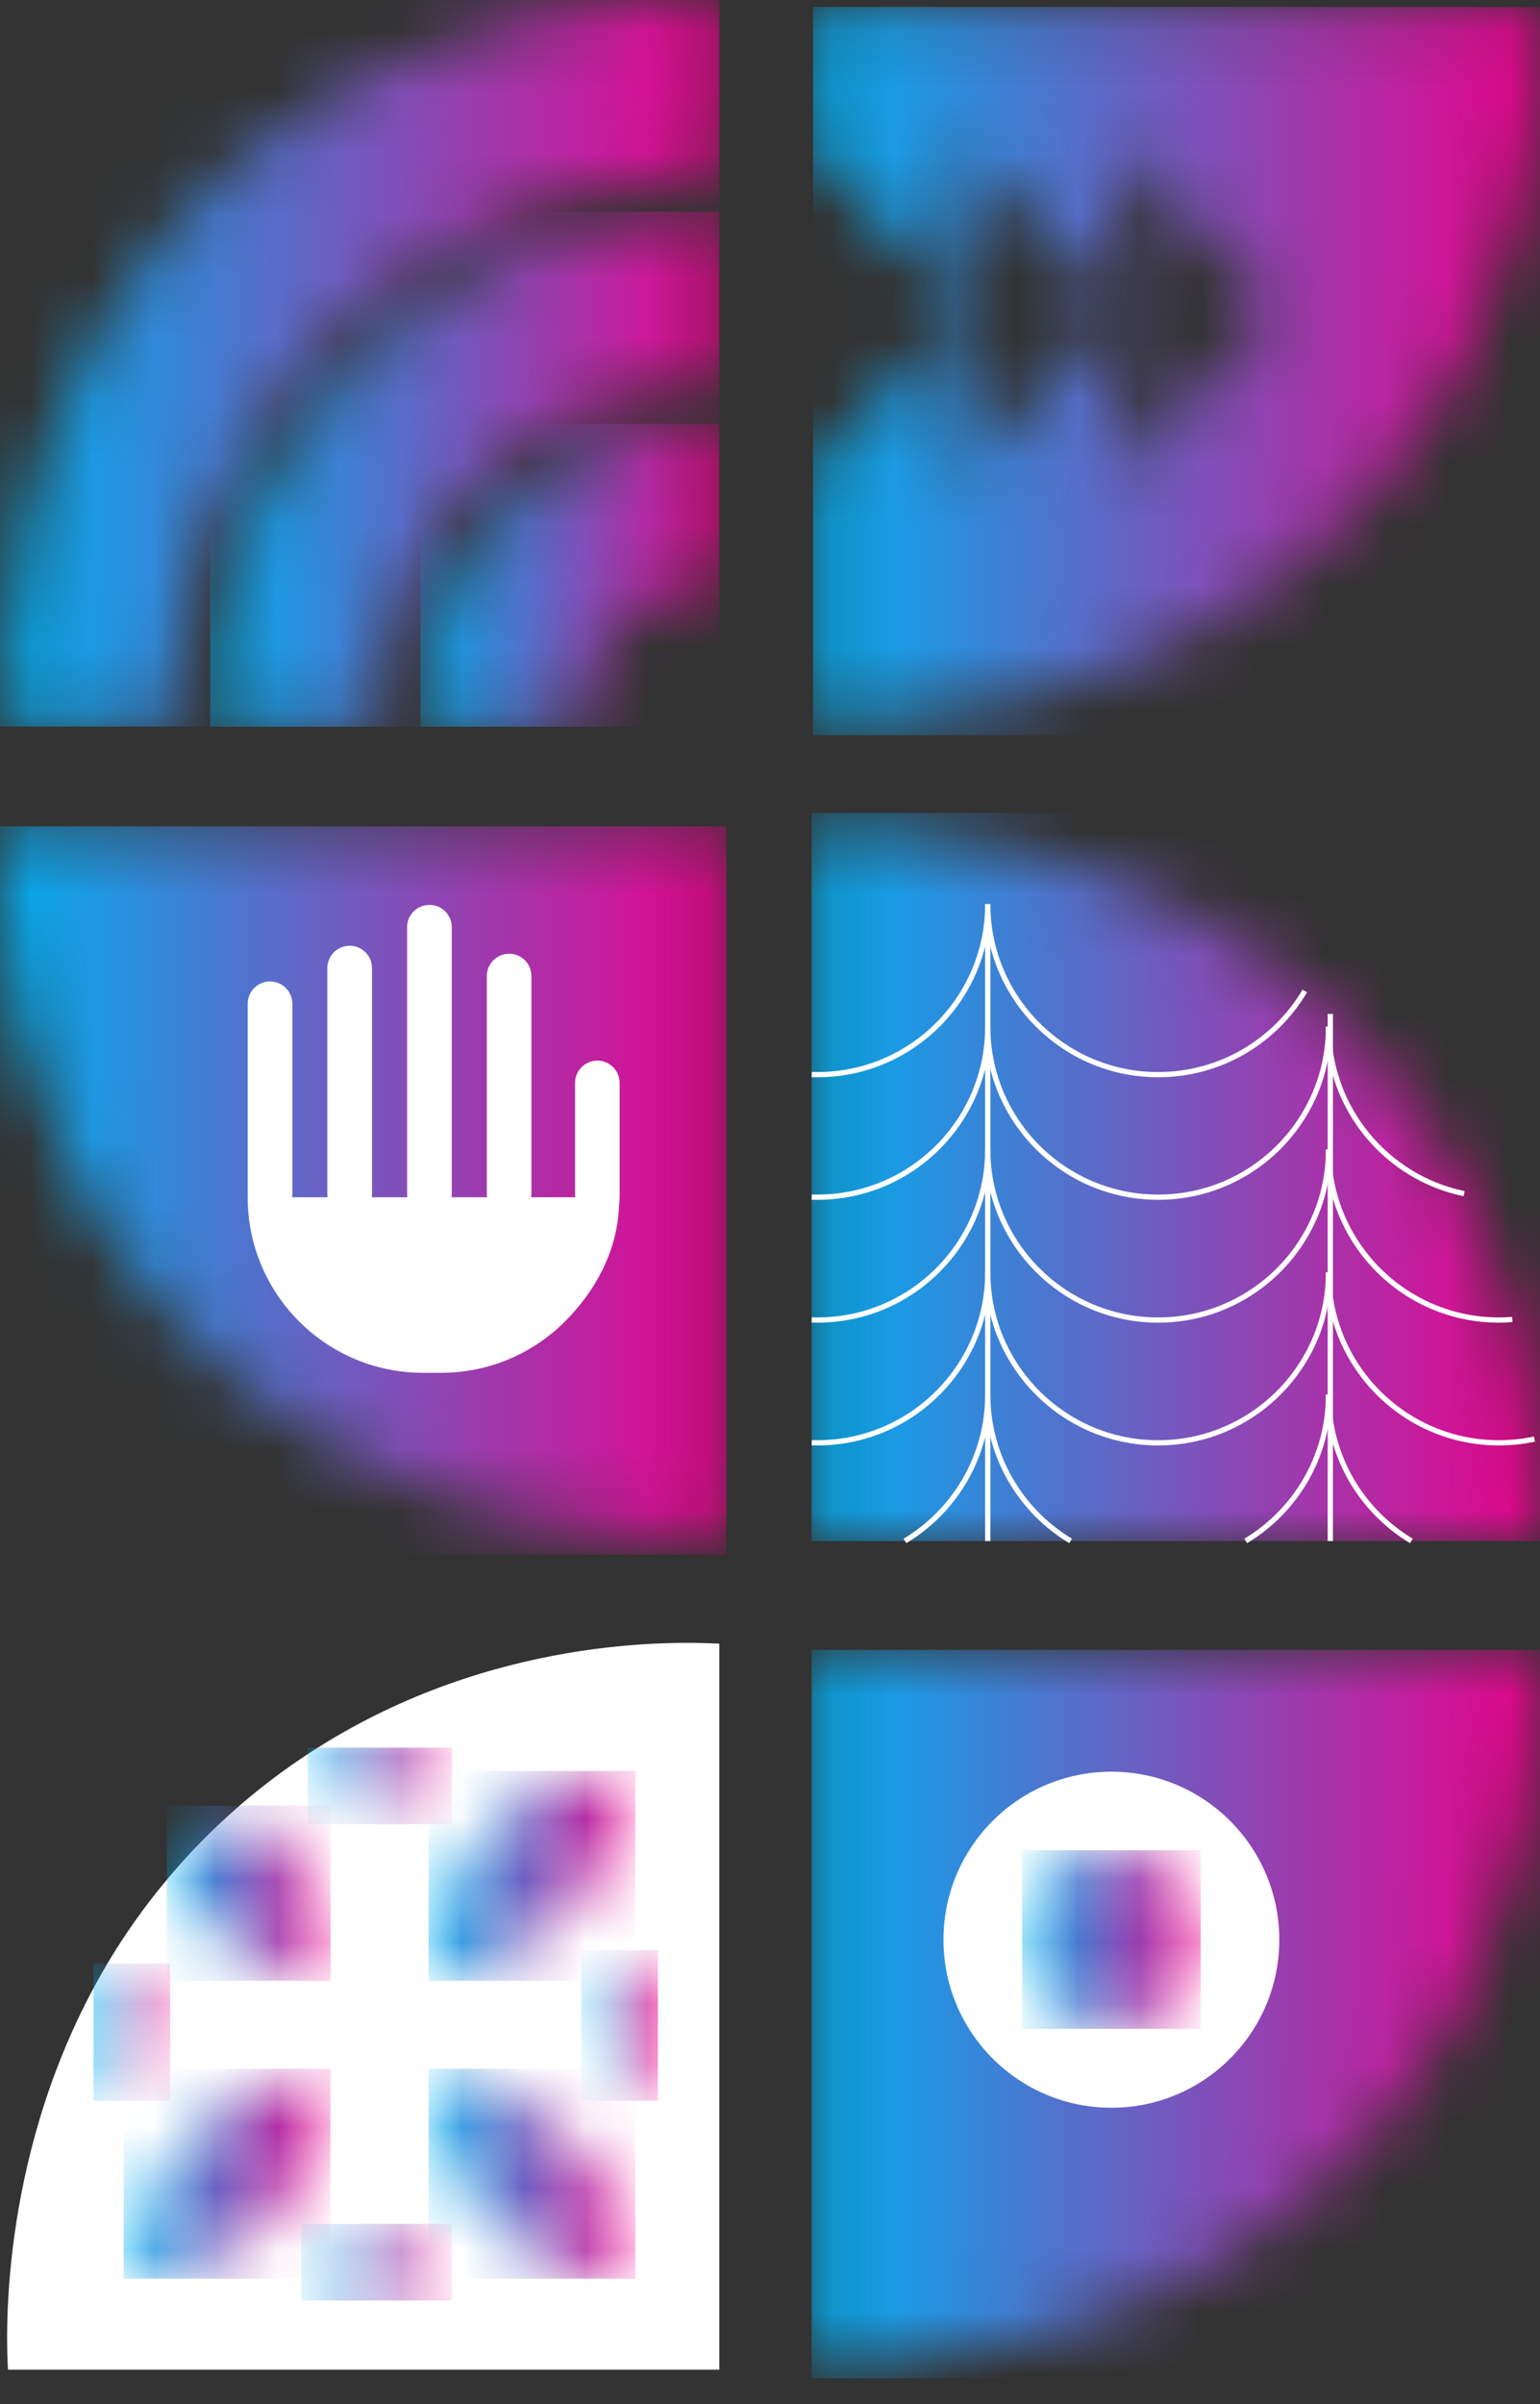 <svg width="25" height="39" viewBox="0 0 25 39" fill="none" xmlns="http://www.w3.org/2000/svg">
<rect x="0" y="0" width="25" height="39" fill="#333333" stroke="none"/>
<mask id="mask0_458_10773" style="mask-type:luminance" maskUnits="userSpaceOnUse" x="13" y="0" width="12" height="12">
<path d="M13.199 0.113V2.422L15.671 5.042V2.376L18.187 5.042V2.376L20.703 5.042L18.187 7.707V5.042L15.671 7.707V5.042L13.199 7.662V11.661C13.79 11.698 18.921 11.927 22.4 7.843C25.11 4.661 25.02 0.972 24.977 0.113C21.051 0.113 17.125 0.113 13.199 0.113Z" fill="white"/>
</mask>
<g mask="url(#mask0_458_10773)">
<path d="M25.11 0.113H13.199V11.927H25.11V0.113Z" fill="url(#paint0_linear_458_10773)"/>
</g>
<mask id="mask1_458_10773" style="mask-type:luminance" maskUnits="userSpaceOnUse" x="0" y="0" width="12" height="12">
<path d="M11.678 0.013V2.827C6.783 2.827 2.815 6.795 2.815 11.691V11.79H0.131C0.094 11.2 -0.135 6.068 3.949 2.59C7.132 -0.121 10.82 -0.03 11.678 0.013Z" fill="white"/>
</mask>
<g mask="url(#mask1_458_10773)">
<path d="M11.678 -0.125H-0.135V11.787H11.678V-0.125Z" fill="url(#paint1_linear_458_10773)"/>
</g>
<mask id="mask2_458_10773" style="mask-type:luminance" maskUnits="userSpaceOnUse" x="3" y="3" width="9" height="9">
<path d="M11.677 3.434V6.218C8.641 6.218 6.178 8.68 6.178 11.716V11.79H3.414V11.697C3.414 7.134 7.114 3.434 11.677 3.434Z" fill="white"/>
</mask>
<g mask="url(#mask2_458_10773)">
<path d="M11.677 3.434H3.413V11.79H11.677V3.434Z" fill="url(#paint2_linear_458_10773)"/>
</g>
<mask id="mask3_458_10773" style="mask-type:luminance" maskUnits="userSpaceOnUse" x="6" y="6" width="6" height="6">
<path d="M11.676 6.875V9.437C10.464 9.437 9.48 10.419 9.48 11.633V11.79H6.824V11.726C6.824 9.046 8.997 6.875 11.676 6.875Z" fill="white"/>
</mask>
<g mask="url(#mask3_458_10773)">
<path d="M11.676 6.875H6.825V11.79H11.676V6.875Z" fill="url(#paint3_linear_458_10773)"/>
</g>
<mask id="mask4_458_10773" style="mask-type:luminance" maskUnits="userSpaceOnUse" x="0" y="13" width="12" height="12">
<path d="M11.791 13.406V24.954C11.2 24.99 6.069 25.22 2.59 21.135C-0.121 17.953 -0.03 14.265 0.013 13.406C3.939 13.406 7.865 13.406 11.791 13.406Z" fill="white"/>
</mask>
<g mask="url(#mask4_458_10773)">
<path d="M11.791 13.406H-0.121V25.22H11.791V13.406Z" fill="url(#paint4_linear_458_10773)"/>
</g>
<mask id="mask5_458_10773" style="mask-type:luminance" maskUnits="userSpaceOnUse" x="4" y="14" width="7" height="9">
<path d="M10.058 17.568V19.372C10.058 19.443 10.056 19.482 10.046 19.585C10.012 20.316 9.656 20.951 9.172 21.437C8.657 21.952 7.946 22.271 7.159 22.271H6.866C5.293 22.271 4.02 20.996 4.02 19.423H4.024C4.021 19.407 4.02 19.389 4.02 19.372V16.283C4.02 16.083 4.182 15.922 4.381 15.922H4.383C4.581 15.922 4.744 16.083 4.744 16.283V19.372C4.744 19.389 4.743 19.407 4.74 19.423H5.317C5.314 19.407 5.313 19.389 5.313 19.372V15.705C5.313 15.505 5.476 15.343 5.676 15.343C5.777 15.343 5.867 15.384 5.931 15.45C5.997 15.515 6.037 15.604 6.037 15.705V19.372C6.037 19.389 6.036 19.407 6.033 19.423H6.612C6.609 19.407 6.608 19.389 6.608 19.372V15.041C6.608 14.841 6.77 14.68 6.969 14.68H6.971C7.169 14.68 7.332 14.841 7.332 15.041V19.372C7.332 19.389 7.331 19.407 7.328 19.423H7.905C7.902 19.407 7.901 19.389 7.901 19.372V15.835C7.901 15.635 8.064 15.472 8.264 15.472C8.363 15.472 8.455 15.513 8.52 15.578C8.586 15.644 8.626 15.734 8.626 15.835V19.372C8.626 19.389 8.624 19.407 8.622 19.423H9.338C9.335 19.407 9.334 19.389 9.334 19.372V17.568C9.334 17.368 9.497 17.206 9.695 17.206H9.697C9.895 17.207 10.058 17.368 10.058 17.568Z" fill="white"/>
</mask>
<g mask="url(#mask5_458_10773)">
<path d="M10.059 14.68H4.02V22.271H10.059V14.68Z" fill="url(#paint5_linear_458_10773)"/>
</g>
<path d="M10.059 17.568V19.372C10.059 19.443 10.057 19.482 10.048 19.585C10.013 20.316 9.658 20.951 9.173 21.437C8.658 21.952 7.947 22.271 7.161 22.271H6.867C5.295 22.271 4.021 20.996 4.021 19.423H4.025C4.022 19.407 4.021 19.389 4.021 19.372V16.283C4.021 16.083 4.184 15.922 4.383 15.922H4.384C4.583 15.922 4.746 16.083 4.746 16.283V19.372C4.746 19.389 4.744 19.407 4.742 19.423H5.318C5.316 19.407 5.314 19.389 5.314 19.372V15.705C5.314 15.505 5.477 15.343 5.677 15.343C5.778 15.343 5.868 15.384 5.933 15.45C5.999 15.515 6.039 15.604 6.039 15.705V19.372C6.039 19.389 6.037 19.407 6.035 19.423H6.613C6.61 19.407 6.609 19.389 6.609 19.372V15.041C6.609 14.841 6.772 14.68 6.971 14.68H6.972C7.171 14.68 7.334 14.841 7.334 15.041V19.372C7.334 19.389 7.332 19.407 7.33 19.423H7.907C7.904 19.407 7.903 19.389 7.903 19.372V15.835C7.903 15.635 8.065 15.472 8.266 15.472C8.365 15.472 8.456 15.513 8.521 15.578C8.587 15.644 8.627 15.734 8.627 15.835V19.372C8.627 19.389 8.626 19.407 8.623 19.423H9.339C9.337 19.407 9.335 19.389 9.335 19.372V17.568C9.335 17.368 9.498 17.206 9.697 17.206H9.698C9.896 17.207 10.059 17.368 10.059 17.568Z" fill="white"/>
<mask id="mask6_458_10773" style="mask-type:luminance" maskUnits="userSpaceOnUse" x="13" y="13" width="12" height="12">
<path d="M13.176 25V13.452C13.767 13.415 18.898 13.186 22.377 17.27C25.088 20.452 24.997 24.141 24.954 25C21.028 25 17.102 25 13.176 25Z" fill="white"/>
</mask>
<g mask="url(#mask6_458_10773)">
<path d="M25.088 13.188H13.176V25.001H25.088V13.188Z" fill="url(#paint6_linear_458_10773)"/>
</g>
<path d="M11.677 26.665V38.443H0.13C0.103 38.009 -0.028 35.127 1.52 32.25C1.591 32.119 1.665 31.988 1.742 31.856C2.016 31.398 2.333 30.941 2.706 30.498C3.051 30.083 3.443 29.678 3.889 29.293C3.908 29.277 3.927 29.259 3.948 29.242C4.293 28.948 4.644 28.688 4.996 28.457C5.05 28.421 5.105 28.387 5.159 28.352C8.009 26.553 10.926 26.628 11.677 26.665Z" fill="white"/>
<mask id="mask7_458_10773" style="mask-type:luminance" maskUnits="userSpaceOnUse" x="2" y="33" width="4" height="4">
<path d="M2.007 36.967C2.053 36.633 2.242 35.57 3.157 34.667C4.026 33.81 5.024 33.614 5.366 33.562C5.366 33.768 5.34 35.247 4.124 36.231C3.264 36.926 2.312 36.967 2.007 36.967Z" fill="white"/>
</mask>
<g mask="url(#mask7_458_10773)">
<path d="M5.366 33.562H2.007V36.967H5.366V33.562Z" fill="url(#paint7_linear_458_10773)"/>
</g>
<mask id="mask8_458_10773" style="mask-type:luminance" maskUnits="userSpaceOnUse" x="6" y="33" width="5" height="4">
<path d="M10.315 36.967C10.269 36.633 10.08 35.57 9.165 34.667C8.297 33.81 7.299 33.614 6.957 33.562C6.957 33.768 6.983 35.247 8.199 36.231C9.059 36.926 10.01 36.967 10.315 36.967Z" fill="white"/>
</mask>
<g mask="url(#mask8_458_10773)">
<path d="M10.315 33.562H6.957V36.967H10.315V33.562Z" fill="url(#paint8_linear_458_10773)"/>
</g>
<mask id="mask9_458_10773" style="mask-type:luminance" maskUnits="userSpaceOnUse" x="2" y="29" width="4" height="4">
<path d="M5.368 32.135C5.025 32.084 4.027 31.888 3.159 31.031C2.982 30.857 2.834 30.678 2.707 30.498C3.051 30.082 3.443 29.678 3.889 29.293C3.968 29.347 4.047 29.404 4.125 29.467C5.341 30.451 5.368 31.931 5.368 32.135Z" fill="white"/>
</mask>
<g mask="url(#mask9_458_10773)">
<path d="M5.367 29.293H2.706V32.135H5.367V29.293Z" fill="url(#paint9_linear_458_10773)"/>
</g>
<mask id="mask10_458_10773" style="mask-type:luminance" maskUnits="userSpaceOnUse" x="6" y="28" width="5" height="5">
<path d="M10.315 28.73C10.269 29.065 10.08 30.128 9.165 31.031C8.297 31.888 7.299 32.084 6.957 32.135C6.957 31.93 6.983 30.45 8.199 29.466C9.059 28.771 10.01 28.731 10.315 28.73Z" fill="white"/>
</mask>
<g mask="url(#mask10_458_10773)">
<path d="M10.315 28.73H6.957V32.135H10.315V28.73Z" fill="url(#paint10_linear_458_10773)"/>
</g>
<mask id="mask11_458_10773" style="mask-type:luminance" maskUnits="userSpaceOnUse" x="4" y="36" width="4" height="2">
<path d="M6.113 36.078L4.891 37.321H7.335L6.113 36.078Z" fill="white"/>
</mask>
<g mask="url(#mask11_458_10773)">
<path d="M7.335 36.078H4.891V37.321H7.335V36.078Z" fill="url(#paint11_linear_458_10773)"/>
</g>
<mask id="mask12_458_10773" style="mask-type:luminance" maskUnits="userSpaceOnUse" x="9" y="31" width="2" height="4">
<path d="M9.438 32.859L10.68 34.081V31.637L9.438 32.859Z" fill="white"/>
</mask>
<g mask="url(#mask12_458_10773)">
<path d="M10.68 31.637H9.438V34.081H10.68V31.637Z" fill="url(#paint12_linear_458_10773)"/>
</g>
<mask id="mask13_458_10773" style="mask-type:luminance" maskUnits="userSpaceOnUse" x="1" y="31" width="2" height="4">
<path d="M1.741 31.855L2.761 32.859L1.519 34.08V32.249L1.741 31.855Z" fill="white"/>
</mask>
<g mask="url(#mask13_458_10773)">
<path d="M2.761 31.855H1.519V34.08H2.761V31.855Z" fill="url(#paint13_linear_458_10773)"/>
</g>
<mask id="mask14_458_10773" style="mask-type:luminance" maskUnits="userSpaceOnUse" x="4" y="28" width="4" height="2">
<path d="M5.158 28.352H7.336L6.115 29.594L4.995 28.456L5.158 28.352Z" fill="white"/>
</mask>
<g mask="url(#mask14_458_10773)">
<path d="M7.336 28.352H4.995V29.594H7.336V28.352Z" fill="url(#paint14_linear_458_10773)"/>
</g>
<mask id="mask15_458_10773" style="mask-type:luminance" maskUnits="userSpaceOnUse" x="13" y="26" width="12" height="13">
<path d="M13.176 26.766V38.313C13.767 38.35 18.898 38.58 22.377 34.495C25.088 31.313 24.997 27.624 24.954 26.766C21.028 26.766 17.102 26.766 13.176 26.766Z" fill="white"/>
</mask>
<g mask="url(#mask15_458_10773)">
<path d="M25.088 26.766H13.176V38.58H25.088V26.766Z" fill="url(#paint15_linear_458_10773)"/>
</g>
<path d="M20.768 31.468C20.768 32.974 19.548 34.194 18.042 34.194C16.537 34.194 15.316 32.974 15.316 31.468C15.316 29.963 16.537 28.742 18.042 28.742C19.548 28.742 20.768 29.962 20.768 31.468Z" fill="white"/>
<mask id="mask16_458_10773" style="mask-type:luminance" maskUnits="userSpaceOnUse" x="16" y="30" width="4" height="3">
<path d="M19.492 31.465C19.492 32.265 18.843 32.914 18.043 32.914C17.242 32.914 16.593 32.265 16.593 31.465C16.593 30.664 17.242 30.016 18.043 30.016C18.843 30.015 19.492 30.664 19.492 31.465Z" fill="white"/>
</mask>
<g mask="url(#mask16_458_10773)">
<path d="M19.492 30.016H16.593V32.914H19.492V30.016Z" fill="url(#paint16_linear_458_10773)"/>
</g>
<path d="M16.035 14.68V25.001" stroke="white" stroke-width="0.085" stroke-miterlimit="2.613"/>
<path d="M21.596 16.449V25.001" stroke="white" stroke-width="0.085" stroke-miterlimit="2.613"/>
<path d="M21.182 16.077C20.7 16.89 19.814 17.434 18.801 17.434C17.273 17.434 16.035 16.196 16.035 14.668" stroke="white" stroke-width="0.085" stroke-miterlimit="2.613"/>
<path d="M21.567 16.656C21.567 18.184 20.329 19.422 18.801 19.422C17.273 19.422 16.035 18.184 16.035 16.656" stroke="white" stroke-width="0.085" stroke-miterlimit="2.613"/>
<path d="M21.567 18.648C21.567 20.176 20.329 21.415 18.801 21.415C17.273 21.415 16.035 20.176 16.035 18.648" stroke="white" stroke-width="0.085" stroke-miterlimit="2.613"/>
<path d="M21.567 20.641C21.567 22.168 20.329 23.407 18.801 23.407C17.273 23.407 16.035 22.168 16.035 20.641" stroke="white" stroke-width="0.085" stroke-miterlimit="2.613"/>
<path d="M17.38 24.998C16.574 24.515 16.035 23.633 16.035 22.625M21.567 22.625C21.567 23.633 21.028 24.515 20.223 24.998" stroke="white" stroke-width="0.085" stroke-miterlimit="2.613"/>
<path d="M16.035 14.668C16.035 16.196 14.797 17.434 13.269 17.434C13.238 17.434 13.208 17.433 13.177 17.432" stroke="white" stroke-width="0.085" stroke-miterlimit="2.613"/>
<path d="M16.035 16.656C16.035 18.184 14.797 19.422 13.269 19.422C13.238 19.422 13.208 19.422 13.177 19.421" stroke="white" stroke-width="0.085" stroke-miterlimit="2.613"/>
<path d="M16.035 18.648C16.035 20.176 14.797 21.415 13.269 21.415C13.238 21.415 13.208 21.414 13.177 21.413" stroke="white" stroke-width="0.085" stroke-miterlimit="2.613"/>
<path d="M16.035 20.641C16.035 22.168 14.797 23.407 13.269 23.407C13.238 23.407 13.208 23.406 13.177 23.405" stroke="white" stroke-width="0.085" stroke-miterlimit="2.613"/>
<path d="M16.035 22.625C16.035 23.633 15.496 24.515 14.691 24.998" stroke="white" stroke-width="0.085" stroke-miterlimit="2.613"/>
<path d="M23.768 19.365C22.512 19.104 21.567 17.99 21.567 16.656" stroke="white" stroke-width="0.085" stroke-miterlimit="2.613"/>
<path d="M24.551 21.406C24.479 21.412 24.407 21.415 24.333 21.415C22.805 21.415 21.567 20.176 21.567 18.648" stroke="white" stroke-width="0.085" stroke-miterlimit="2.613"/>
<path d="M24.91 23.346C24.724 23.386 24.531 23.407 24.333 23.407C22.805 23.407 21.567 22.168 21.567 20.641" stroke="white" stroke-width="0.085" stroke-miterlimit="2.613"/>
<path d="M22.912 24.998C22.106 24.515 21.567 23.633 21.567 22.625" stroke="white" stroke-width="0.085" stroke-miterlimit="2.613"/>
<defs>
<linearGradient id="paint0_linear_458_10773" x1="13.199" y1="6.02" x2="24.987" y2="6.02" gradientUnits="userSpaceOnUse">
<stop stop-color="#00AEEF"/>
<stop offset="1" stop-color="#EC008C"/>
</linearGradient>
<linearGradient id="paint1_linear_458_10773" x1="0.117" y1="5.831" x2="11.68" y2="5.831" gradientUnits="userSpaceOnUse">
<stop stop-color="#00AEEF"/>
<stop offset="1" stop-color="#EC008C"/>
</linearGradient>
<linearGradient id="paint2_linear_458_10773" x1="3.414" y1="7.612" x2="11.677" y2="7.612" gradientUnits="userSpaceOnUse">
<stop stop-color="#00AEEF"/>
<stop offset="1" stop-color="#EC008C"/>
</linearGradient>
<linearGradient id="paint3_linear_458_10773" x1="6.825" y1="9.333" x2="11.676" y2="9.333" gradientUnits="userSpaceOnUse">
<stop stop-color="#00AEEF"/>
<stop offset="1" stop-color="#EC008C"/>
</linearGradient>
<linearGradient id="paint4_linear_458_10773" x1="0.001" y1="19.313" x2="11.793" y2="19.313" gradientUnits="userSpaceOnUse">
<stop stop-color="#00AEEF"/>
<stop offset="1" stop-color="#EC008C"/>
</linearGradient>
<linearGradient id="paint5_linear_458_10773" x1="0.001" y1="18.475" x2="11.793" y2="18.475" gradientUnits="userSpaceOnUse">
<stop stop-color="#00AEEF"/>
<stop offset="1" stop-color="#EC008C"/>
</linearGradient>
<linearGradient id="paint6_linear_458_10773" x1="13.176" y1="19.094" x2="24.968" y2="19.094" gradientUnits="userSpaceOnUse">
<stop stop-color="#00AEEF"/>
<stop offset="1" stop-color="#EC008C"/>
</linearGradient>
<linearGradient id="paint7_linear_458_10773" x1="2.008" y1="35.265" x2="5.366" y2="35.265" gradientUnits="userSpaceOnUse">
<stop stop-color="#00AEEF"/>
<stop offset="1" stop-color="#EC008C"/>
</linearGradient>
<linearGradient id="paint8_linear_458_10773" x1="6.957" y1="35.265" x2="10.315" y2="35.265" gradientUnits="userSpaceOnUse">
<stop stop-color="#00AEEF"/>
<stop offset="1" stop-color="#EC008C"/>
</linearGradient>
<linearGradient id="paint9_linear_458_10773" x1="2.706" y1="30.714" x2="5.367" y2="30.714" gradientUnits="userSpaceOnUse">
<stop stop-color="#00AEEF"/>
<stop offset="1" stop-color="#EC008C"/>
</linearGradient>
<linearGradient id="paint10_linear_458_10773" x1="6.957" y1="30.433" x2="10.315" y2="30.433" gradientUnits="userSpaceOnUse">
<stop stop-color="#00AEEF"/>
<stop offset="1" stop-color="#EC008C"/>
</linearGradient>
<linearGradient id="paint11_linear_458_10773" x1="4.891" y1="36.699" x2="7.335" y2="36.699" gradientUnits="userSpaceOnUse">
<stop stop-color="#00AEEF"/>
<stop offset="1" stop-color="#EC008C"/>
</linearGradient>
<linearGradient id="paint12_linear_458_10773" x1="9.438" y1="32.859" x2="10.678" y2="32.859" gradientUnits="userSpaceOnUse">
<stop stop-color="#00AEEF"/>
<stop offset="1" stop-color="#EC008C"/>
</linearGradient>
<linearGradient id="paint13_linear_458_10773" x1="1.519" y1="32.968" x2="2.763" y2="32.968" gradientUnits="userSpaceOnUse">
<stop stop-color="#00AEEF"/>
<stop offset="1" stop-color="#EC008C"/>
</linearGradient>
<linearGradient id="paint14_linear_458_10773" x1="4.995" y1="28.973" x2="7.336" y2="28.973" gradientUnits="userSpaceOnUse">
<stop stop-color="#00AEEF"/>
<stop offset="1" stop-color="#EC008C"/>
</linearGradient>
<linearGradient id="paint15_linear_458_10773" x1="13.176" y1="32.673" x2="24.968" y2="32.673" gradientUnits="userSpaceOnUse">
<stop stop-color="#00AEEF"/>
<stop offset="1" stop-color="#EC008C"/>
</linearGradient>
<linearGradient id="paint16_linear_458_10773" x1="16.593" y1="31.465" x2="19.492" y2="31.465" gradientUnits="userSpaceOnUse">
<stop stop-color="#00AEEF"/>
<stop offset="1" stop-color="#EC008C"/>
</linearGradient>
</defs>
</svg>
